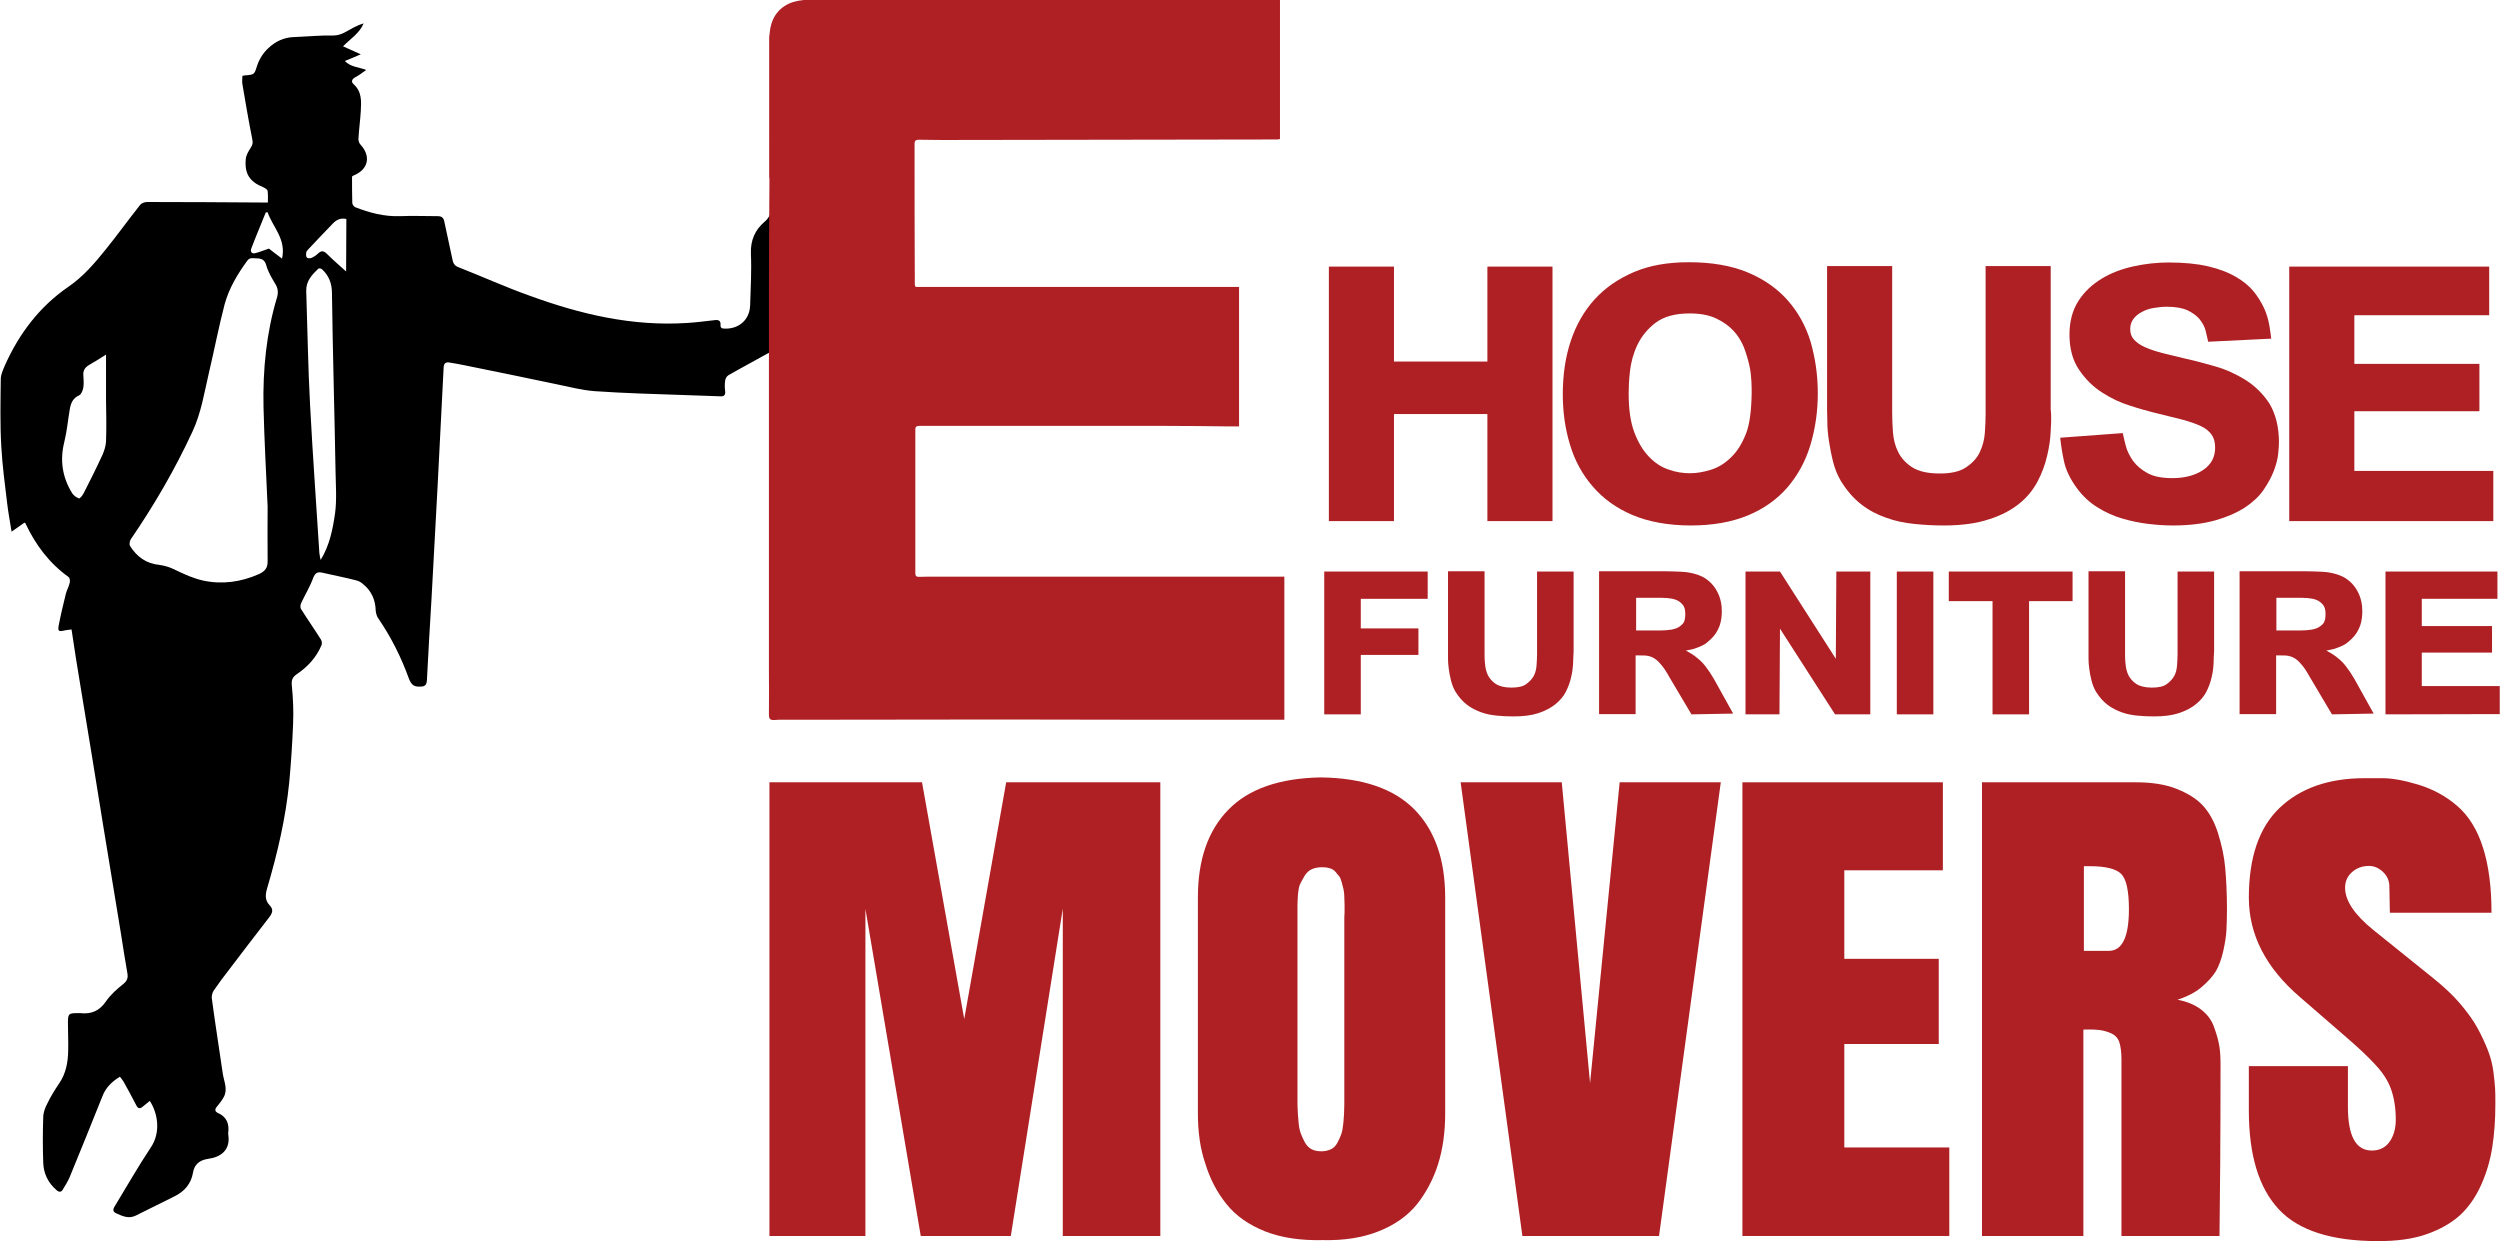 <svg xmlns="http://www.w3.org/2000/svg" xmlns:xlink="http://www.w3.org/1999/xlink" id="Layer_2_00000017508635526572640620000011175033834501217417_" x="0px" y="0px" viewBox="0 0 971.5 482.3" style="enable-background:new 0 0 971.5 482.3;" xml:space="preserve"><style type="text/css">	.st0{fill:#AF2024;}</style><path d="M299.6,91v-9c-0.3,1.5-0.9,2.8-2.4,4.1c-3.8,3.2-5.6,7.3-5.4,12.5c0.3,6.7-0.1,13.4-0.3,20.1c-0.2,5.6-4.4,9.2-9.9,9 c-1.1,0-1.7-0.3-1.6-1.5c0.1-1.5-0.7-2-2.2-1.8c-3.6,0.4-7.2,0.9-10.8,1.1c-21.3,1.4-41.5-3.4-61.2-10.6c-9.3-3.3-18.3-7.4-27.5-11 c-1.4-0.5-2.1-1.3-2.4-2.7c-1-5-2.2-9.9-3.2-14.9c-0.3-1.7-1-2.3-2.7-2.3c-4.9,0-9.8-0.2-14.6,0c-6.1,0.2-11.8-1.3-17.4-3.5 c-0.5-0.2-1.1-1.1-1.1-1.6c-0.1-3.5-0.1-7-0.1-10.3c0.4-0.3,0.5-0.4,0.6-0.4c5.7-2.3,6.9-7.4,2.7-12c-0.6-0.6-0.9-1.7-0.8-2.5 c0.2-3.5,0.7-7,0.9-10.5c0.2-3.8,0.5-7.5-2.8-10.5c-1.1-1-0.6-2,0.7-2.7c1.4-0.7,2.6-1.7,4.2-2.8c-3-1.2-6-1.1-8.3-3.5 c2.2-0.9,4.2-1.7,6.2-2.6c-2.3-1-4.4-2-6.9-3.1c3.1-3.1,6.5-5.2,8-8.9c-1.4,0.4-2.7,1-3.9,1.6c-2.5,1.3-4.7,3.1-7.9,3.1 c-5.1-0.1-10.2,0.4-15.2,0.6c-3.9,0.1-7.3,1.7-10,4.3c-1.9,1.7-3.5,4.2-4.3,6.6c-1.2,3.6-0.9,3.7-4.8,4c-0.3,0-0.6,0.1-1,0.2 c0,1.1-0.2,2.2,0,3.2c1.2,7.1,2.4,14.2,3.8,21.2c0.3,1.3,0.3,2.2-0.5,3.4c-0.9,1.4-1.9,3-2,4.6c-0.5,5.7,1.6,8.8,6.9,10.9 c0.6,0.3,1.5,0.8,1.6,1.4c0.2,1.4,0.1,2.9,0.1,4.5h-2.2c-14.9-0.1-29.8-0.2-44.7-0.2c-1,0-2.2,0.4-2.8,1.2 c-4.6,5.8-8.9,11.8-13.6,17.6c-4.2,5.2-8.6,10.3-14.3,14.2C15.3,119.2,7.4,129.7,1.9,142c-0.7,1.7-1.6,3.5-1.6,5.3 C0.2,156,0,164.7,0.5,173.4c0.4,7.4,1.4,14.9,2.3,22.3c0.4,3.5,1.1,7,1.7,10.9c2-1.4,3.6-2.5,5-3.5c0.3,0.2,0.4,0.2,0.4,0.3 c3.9,8.3,9.2,15.4,16.7,20.8c0.5,0.3,0.7,1.5,0.5,2.2c-0.3,1.5-1.1,2.8-1.5,4.3c-1,4.1-2,8.2-2.8,12.4c-0.4,2.2,0.1,2.4,2.2,1.9 c1-0.2,2-0.3,2.8-0.4c1.1,7.4,2.2,14.5,3.4,21.6c3,18.2,6,36.4,8.9,54.6c2.3,14,4.6,28,6.9,42c0.8,5.1,1.6,10.3,2.5,15.4 c0.3,1.6,0,2.9-1.5,4.1c-2.5,2-5,4.2-6.8,6.8c-2.5,3.7-5.7,5.1-10,4.6c-0.4,0-0.8,0-1.2,0c-3.3,0-3.6,0.3-3.6,3.7 c0,3.7,0.2,7.4,0.1,11.1c-0.1,4.4-0.9,8.7-3.5,12.5c-1.7,2.5-3.3,5.1-4.6,7.8c-0.9,1.7-1.6,3.6-1.6,5.4c-0.2,5.8-0.2,11.7,0,17.5 c0.1,4.3,1.9,8,5.2,10.8c1,0.9,1.9,0.8,2.5-0.4c0.9-1.5,1.8-2.9,2.5-4.5c4.3-10.5,8.6-21,12.8-31.6c1.3-3.4,3.7-5.7,6.8-7.6 c0.5,0.7,1,1.2,1.4,1.9c1.7,3,3.3,6,4.9,9.1c0.7,1.4,1.4,1.6,2.5,0.7c0.9-0.7,1.8-1.5,2.8-2.3c3.1,4.7,4.4,12.2,0.4,18.1 c-5,7.5-9.4,15.3-14.1,23c-0.8,1.3-0.5,2.1,0.7,2.6c2.4,1.1,4.8,2.2,7.5,0.9c5-2.5,10.1-5,15.1-7.5c3.8-1.9,6.4-4.7,7.2-9.2 c0.5-3.1,2.4-4.9,6-5.4c4.4-0.6,8.7-3.1,7.7-9.4c0-0.3-0.1-0.6,0-0.8c0.4-3.4-0.6-6.1-4-7.6c-1.4-0.6-1.2-1.6-0.3-2.6 c0.9-1.1,1.8-2.2,2.5-3.5c1.7-3,0.2-6-0.3-9c-1.4-9.8-3-19.6-4.3-29.5c-0.1-0.9,0.2-2.1,0.7-2.9c1.9-2.8,4-5.6,6.1-8.3 c5.1-6.7,10.2-13.4,15.4-20.1c1.3-1.7,2-3.1,0.2-4.9c-1.8-1.9-1.6-4.1-0.9-6.5c4-13.5,7.2-27.2,8.6-41.2c0.7-7.6,1.2-15.2,1.5-22.8 c0.2-4.9,0-9.9-0.5-14.8c-0.2-2.1,0.2-3.2,1.9-4.4c4.2-2.8,7.6-6.5,9.6-11.2c0.3-0.6,0.2-1.7-0.2-2.3c-2.5-4-5.2-7.8-7.7-11.8 c-0.4-0.6-0.3-1.8,0.1-2.5c1.5-3.2,3.4-6.3,4.6-9.6c0.8-2.1,1.8-2.5,3.8-2c4.3,1,8.6,1.8,12.8,2.9c1,0.2,1.9,0.7,2.7,1.4 c3.3,2.6,4.9,6.2,5,10.4c0.1,1,0.4,2.2,1,3c5,7.3,8.9,15.1,11.9,23.4c1,2.6,2.1,3.3,4.8,3.1c1.6-0.1,2.1-0.8,2.2-2.5 c0.5-10.6,1.2-21.2,1.8-31.9c0.8-14.2,1.5-28.4,2.3-42.5c0.8-15.7,1.6-31.4,2.4-47.1c0.1-1.7,0.9-2.2,2.4-1.9c1.8,0.3,3.6,0.6,5.5,1 c12,2.4,23.9,4.9,35.9,7.4c4.9,1,9.8,2.3,14.8,2.7c11.4,0.8,22.9,1.1,34.4,1.5c4.8,0.2,9.6,0.3,14.4,0.5c1.4,0.1,2.2-0.3,2-2 c-0.2-1.4-0.2-2.8,0-4.1c0.1-0.8,0.6-1.7,1.3-2.1c5.4-3.1,10.9-6,16.6-9.2c0,0.7,0.1,1.4,0.2,2.2V98.7c-0.1,0-0.2,0-0.3,0L299.6,91 L299.6,91L299.6,91z M41.2,171.6c-0.1,1.8-0.7,3.6-1.4,5.2c-2.3,5-4.8,10-7.3,14.9c-0.4,0.8-1.5,2.1-1.8,2c-1-0.4-2.1-1.1-2.7-2.1 c-3.8-6.2-4.8-12.8-3-19.9c1-4.1,1.4-8.4,2.1-12.6c0.4-2.4,1.2-4.4,3.7-5.5c0.8-0.4,1.4-1.9,1.6-3.1c0.2-1.5,0.1-3,0-4.5 c-0.2-1.9,0.5-3.1,2.1-4.1c2.1-1.2,4.2-2.5,6.7-4.1V155C41.3,160.7,41.4,166.1,41.2,171.6L41.2,171.6z M107.7,115.4 c-4.2,13.9-5.6,28.2-5.3,42.7c0.3,12.6,1,25.2,1.6,38.8c0,6.4-0.1,13.6,0,20.9c0.1,2.7-0.8,4.1-3.4,5.3c-7,3.1-14.3,4.1-21.7,2.5 c-3.6-0.8-7.2-2.4-10.5-4c-2.2-1.1-4.2-1.8-6.6-2.1c-5-0.5-8.7-3.2-11.3-7.4c-0.3-0.6-0.1-1.9,0.3-2.5c9.1-13.3,17.2-27.2,24-41.9 c3.4-7.3,4.6-15.2,6.4-22.9c2.1-8.9,3.8-17.8,6.1-26.6c1.7-6.2,5-11.7,8.8-16.9c1-1.4,2.3-0.9,3.5-0.9c2,0,3.3,0.5,3.9,2.8 c0.7,2.5,2.1,4.8,3.4,7C108,111.9,108.2,113.5,107.7,115.4L107.7,115.4z M109.6,100.5c-2.1-1.6-3.9-2.9-5.1-3.9 c-2.1,0.7-3.7,1.4-5.4,1.8c-1.2,0.3-1.9-0.6-1.5-1.7c1.8-4.8,3.8-9.4,5.7-14.2c0.2,0,0.5,0,0.7,0C106,88.3,111.3,92.9,109.6,100.5 L109.6,100.5z M130.2,199.5c-0.9,6.2-2.1,12.4-5.6,18.1c-0.2-0.9-0.4-1.8-0.5-2.7c-1.2-19.1-2.6-38.3-3.6-57.4 c-0.8-14.8-1-29.6-1.5-44.4c-0.1-3.9,2.2-6.3,4.7-8.7c0.2-0.2,1.1-0.1,1.4,0.2c2.7,2.5,3.9,5.5,3.9,9.4c0.3,23.2,1,46.3,1.4,69.5 C130.5,188.9,130.9,194.3,130.2,199.5L130.2,199.5z M134.5,105.5c-2.4-2.2-4.9-4.3-7.3-6.7c-1.3-1.3-2.2-1.6-3.6-0.3 c-0.7,0.7-1.6,1.3-2.5,1.7c-0.5,0.2-1.5,0.3-1.8-0.1c-0.4-0.3-0.4-1.2-0.3-1.9c0-0.4,0.4-0.9,0.7-1.2c3.2-3.4,6.5-6.9,9.8-10.3 c1.3-1.3,2.9-2.1,5.1-1.6L134.5,105.5L134.5,105.5z"></path><path class="st0" d="M499.1,224.1v55.6h-2.9c-15.5,0-31,0-46.5,0c-20.1,0-40.2-0.1-60.3-0.1c-27.5,0-55.1,0.1-82.6,0.1 c-1.9,0-3.9-0.1-5.8,0.1c-1.7,0.1-2.2-0.4-2.2-2.1c0.1-5.8,0-11.6,0-17.3c0-49,0-97.9,0-146.9c0-14.4,0.1-28.8,0.2-43.2 c0-0.6,0-1.1-0.1-1.7V14.4c0.1-0.5,0.1-1,0.2-1.6c0.4-5.1,2.8-9.2,7.5-11.4c2.2-1,4.9-1.4,7.3-1.5C338.5,0,363,0,387.5,0h109.9v54 c-0.3,0.1-0.6,0.2-1,0.2c-43.4,0.1-86.9,0.1-130.3,0.2c-3,0-6-0.1-9-0.1c-1.1,0-1.7,0.3-1.7,1.6c0,18.3,0,36.5,0.1,54.8 c0,0.1,0.1,0.2,0.3,0.8h125.7v54.2c-1.5,0-2.9,0-4.2,0c-8.2-0.1-16.4-0.2-24.5-0.2c-31.3,0-62.5,0-93.8,0c-0.6,0-1.2,0-1.8,0 c-1.1,0-1.6,0.4-1.5,1.7c0,17.5,0,35.1,0,52.6c0,5.2-0.5,4.3,4.4,4.3c46.1,0,92.2,0,138.3,0C498.4,224,498.7,224.1,499.1,224.1 L499.1,224.1z"></path><g>	<path class="st0" d="M578,202.5v-41.6h-36.3v41.6h-25.3v-98.9h25.3v36.9H578v-36.9h25.3v98.9H578z"></path>	<path class="st0" d="M706.4,152.8c0,7.2-1,13.9-2.9,20.2s-4.9,11.7-8.9,16.4c-4,4.6-9.1,8.3-15.4,10.9c-6.3,2.6-13.7,3.9-22.2,3.9  s-16.4-1.4-22.7-4.1c-6.3-2.7-11.4-6.4-15.4-11.1c-4-4.6-7-10.1-8.8-16.2c-1.9-6.2-2.8-12.7-2.8-19.6c0-7.5,1-14.4,3.1-20.7  s5.2-11.7,9.3-16.2s9.2-8,15.3-10.6s13.2-3.8,21.3-3.8c8.8,0,16.4,1.3,22.7,3.9s11.5,6.2,15.6,10.8s7.1,10,9,16.2  C705.4,139.1,706.4,145.7,706.4,152.8L706.4,152.8z M680.7,152.6c0-1,0-2.5-0.1-4.4s-0.3-4-0.8-6.2s-1.2-4.6-2.1-7  c-1-2.4-2.3-4.6-4.1-6.5c-1.8-1.9-4-3.5-6.8-4.8s-6.2-1.9-10.2-1.9c-5.6,0-10,1.2-13.2,3.6s-5.5,5.3-7.1,8.6  c-1.6,3.4-2.5,6.8-2.9,10.3s-0.5,6.4-0.5,8.6c0,6.1,0.7,11.1,2.2,15.1s3.4,7.1,5.7,9.5s4.9,4.1,7.7,5c2.8,1,5.5,1.4,8.2,1.4  c2.4,0,5.1-0.4,8-1.3c3-0.9,5.8-2.6,8.4-5.3c2.1-2.1,3.9-5,5.4-8.8C679.9,165,680.6,159.6,680.7,152.6L680.7,152.6z"></path>	<path class="st0" d="M796.9,167.4c-0.1,3.2-0.6,6.4-1.4,9.8s-2,6.7-3.7,9.9s-4,6.1-7.1,8.6s-7,4.6-11.8,6.1  c-4.8,1.6-10.6,2.4-17.5,2.4c-3.9,0-7.7-0.2-11.5-0.6c-3.8-0.4-7.4-1.1-10.9-2.4c-3.5-1.2-6.8-2.9-9.7-5.2c-3-2.3-5.6-5.3-8-9.2  c-1.3-2.2-2.3-4.7-3-7.5s-1.2-5.5-1.6-8.1c-0.4-2.7-0.6-5.1-0.6-7.2c0-2.1-0.1-3.6-0.1-4.6v-56h25.3v57.1c0,2.2,0.1,4.7,0.3,7.4  s0.8,5.3,2,7.7s3,4.4,5.5,6s6.1,2.4,10.7,2.4s7.8-0.8,10.2-2.4c2.4-1.6,4.2-3.5,5.3-5.8s1.8-4.8,2-7.5s0.3-5.1,0.3-7.3v-57.6h25.3  V159C797.2,161.4,797.1,164.2,796.9,167.4L796.9,167.4z"></path>	<path class="st0" d="M885.6,171.9c0,1-0.1,2.5-0.3,4.5s-0.8,4.2-1.7,6.6c-0.9,2.4-2.3,4.9-4,7.4s-4.2,4.8-7.2,6.8  c-3.1,2-6.9,3.7-11.5,5s-10.1,2-16.5,2c-3,0-6.1-0.2-9.5-0.6c-3.4-0.4-6.8-1.1-10.2-2.1s-6.7-2.5-9.7-4.4c-3.1-1.9-5.7-4.4-8-7.5  c-2.6-3.6-4.2-7-4.9-10.2s-1.2-6.3-1.5-9.3l24.3-1.8c0.3,1.4,0.7,3.1,1.2,5c0.5,2,1.5,3.9,2.8,5.8c1.4,1.9,3.3,3.5,5.7,4.8  s5.6,1.9,9.6,1.9c4.9,0,8.9-1.1,12-3.2s4.6-5,4.6-8.6c0-2-0.4-3.7-1.3-5c-0.9-1.3-2.3-2.5-4.2-3.4s-4.5-1.8-7.5-2.6  c-3.1-0.8-6.8-1.7-11.3-2.8c-2.3-0.6-5.3-1.4-8.9-2.6c-3.6-1.1-7.2-2.8-10.6-5c-3.5-2.2-6.5-5.1-9-8.8c-2.5-3.6-3.8-8.2-3.8-13.8  c0-5.2,1.2-9.5,3.5-13.1s5.4-6.4,9-8.6s7.8-3.8,12.4-4.8c4.6-1,9.1-1.5,13.6-1.5c6,0,11.1,0.5,15.4,1.5c4.3,1,7.9,2.4,10.8,4.1  s5.2,3.6,6.9,5.7s3,4.3,4,6.4c1,2.2,1.6,4.3,2,6.4s0.6,4,0.8,5.5l-24.5,1.2c-0.3-1.3-0.6-2.7-1-4.3c-0.4-1.6-1.2-3-2.3-4.4  s-2.7-2.5-4.7-3.5c-2-0.9-4.7-1.4-8-1.4c-1.8,0-3.6,0.2-5.3,0.5s-3.2,0.8-4.6,1.6c-1.3,0.7-2.4,1.6-3.2,2.7s-1.2,2.4-1.2,3.9  c0,1.7,0.5,3,1.5,4.1s2.4,2.1,4.2,2.9c1.8,0.8,4.1,1.6,6.8,2.3s5.9,1.4,9.5,2.3c3.2,0.7,6.9,1.7,11.1,2.9c4.2,1.2,8.1,3,11.8,5.3  c3.7,2.4,6.8,5.4,9.3,9.3C884.3,160.9,885.6,165.9,885.6,171.9L885.6,171.9z"></path>	<path class="st0" d="M889.6,202.5v-98.9h77.7v18.9h-52.4v18.9h48.6v18.4h-48.6V183h54v19.5H889.6L889.6,202.5z"></path></g><g>	<path class="st0" d="M528.8,232.7v11.5h22.4v10.3h-22.4v23.1h-14.2v-55.5h40.2v10.6L528.8,232.7L528.8,232.7z"></path>	<path class="st0" d="M611.3,257.8c-0.1,1.8-0.3,3.6-0.8,5.5c-0.4,1.9-1.1,3.7-2,5.5s-2.3,3.4-4,4.8s-3.9,2.6-6.6,3.5  c-2.7,0.9-5.9,1.3-9.8,1.3c-2.2,0-4.3-0.1-6.4-0.3s-4.2-0.6-6.1-1.3s-3.8-1.6-5.5-2.9s-3.2-3-4.5-5.1c-0.7-1.2-1.3-2.6-1.7-4.2  c-0.4-1.5-0.7-3.1-0.9-4.6s-0.3-2.8-0.3-4c0-1.2,0-2,0-2.6V222h14.2v32c0,1.2,0,2.6,0.2,4.1c0.1,1.5,0.5,3,1.1,4.3  c0.7,1.3,1.7,2.5,3.1,3.4s3.4,1.4,6,1.4s4.4-0.4,5.7-1.3s2.3-2,3-3.2c0.7-1.3,1-2.7,1.1-4.2s0.2-2.9,0.2-4.1v-32.3h14.2v31.1  C611.4,254.5,611.4,256.1,611.3,257.8L611.3,257.8z"></path>	<path class="st0" d="M657.3,277.6l-8.6-14.5c-1.1-2-2.1-3.5-3-4.6s-1.7-1.9-2.6-2.5s-1.7-0.9-2.6-1.1s-1.9-0.2-3-0.2h-1.9v22.8  h-14.2V222h26c1.9,0,4,0.1,6.3,0.2c2.3,0.1,4.5,0.6,6.4,1.3c1.7,0.6,3.1,1.5,4.3,2.6s2.1,2.3,2.8,3.6s1.2,2.6,1.5,4  s0.4,2.6,0.4,3.8c0,2.1-0.3,4-0.8,5.5c-0.6,1.6-1.3,2.9-2.2,4s-1.9,2-2.9,2.8s-2.2,1.3-3.2,1.7c-1.1,0.4-2,0.8-2.9,0.9  c-0.8,0.2-1.5,0.3-2,0.4c0.6,0.3,1.3,0.7,2.1,1.2s1.7,1.1,2.6,1.9c1,0.8,2,1.8,3,3.1c1,1.3,2.1,2.9,3.2,4.8l7.5,13.5L657.3,277.6  L657.3,277.6z M654.9,238.6c0-1.6-0.3-2.8-1-3.6s-1.5-1.5-2.6-1.9c-1-0.4-2.2-0.6-3.5-0.7s-2.6-0.1-3.9-0.1h-8.1V245h7.8  c1.3,0,2.6,0,4-0.1s2.6-0.3,3.7-0.7c1.1-0.4,2-1.1,2.7-1.9S654.9,240.1,654.9,238.6L654.9,238.6z"></path>	<path class="st0" d="M713.1,277.6l-21.4-33.3l-0.2,33.3h-13.2v-55.5h13.4l21.7,33.9l0.2-33.9h13.2v55.5H713.1L713.1,277.6z"></path>	<path class="st0" d="M737.1,277.6v-55.5h14.2v55.5H737.1z"></path>	<path class="st0" d="M788.5,233.6v44h-14.2v-44h-17v-11.5h48.1v11.5H788.5L788.5,233.6z"></path>	<path class="st0" d="M860.2,257.8c-0.1,1.8-0.3,3.6-0.8,5.5c-0.4,1.9-1.1,3.7-2,5.5s-2.3,3.4-4,4.8s-3.9,2.6-6.6,3.5  c-2.7,0.9-5.9,1.3-9.8,1.3c-2.2,0-4.3-0.1-6.4-0.3s-4.2-0.6-6.1-1.3s-3.8-1.6-5.5-2.9s-3.2-3-4.5-5.1c-0.7-1.2-1.3-2.6-1.7-4.2  c-0.4-1.5-0.7-3.1-0.9-4.6s-0.3-2.8-0.3-4c0-1.2,0-2,0-2.6V222h14.2v32c0,1.2,0,2.6,0.2,4.1c0.1,1.5,0.5,3,1.1,4.3  c0.7,1.3,1.7,2.5,3.1,3.4s3.4,1.4,6,1.4s4.4-0.4,5.7-1.3s2.3-2,3-3.2c0.7-1.3,1-2.7,1.1-4.2s0.2-2.9,0.2-4.1v-32.3h14.2v31.1  C860.3,254.5,860.2,256.1,860.2,257.8L860.2,257.8z"></path>	<path class="st0" d="M906.2,277.6l-8.6-14.5c-1.1-2-2.1-3.5-3-4.6s-1.7-1.9-2.6-2.5s-1.7-0.9-2.6-1.1s-1.9-0.2-3-0.2h-1.9v22.8  h-14.2V222h26c1.9,0,4,0.1,6.3,0.2c2.3,0.1,4.5,0.6,6.4,1.3c1.7,0.6,3.1,1.5,4.3,2.6s2.1,2.3,2.8,3.6s1.2,2.6,1.5,4  s0.4,2.6,0.4,3.8c0,2.1-0.3,4-0.8,5.5c-0.6,1.6-1.3,2.9-2.2,4s-1.9,2-2.9,2.8s-2.2,1.3-3.2,1.7c-1.1,0.4-2,0.8-2.9,0.9  c-0.8,0.2-1.5,0.3-2,0.4c0.6,0.3,1.3,0.7,2.1,1.2s1.7,1.1,2.6,1.9c1,0.8,2,1.8,3,3.1c1,1.3,2.1,2.9,3.2,4.8l7.5,13.5L906.2,277.6  L906.2,277.6z M903.7,238.6c0-1.6-0.3-2.8-1-3.6s-1.5-1.5-2.6-1.9c-1-0.4-2.2-0.6-3.5-0.7s-2.6-0.1-3.9-0.1h-8.1V245h7.8  c1.3,0,2.6,0,4-0.1s2.6-0.3,3.7-0.7c1.1-0.4,2-1.1,2.7-1.9S903.7,240.1,903.7,238.6L903.7,238.6z"></path>	<path class="st0" d="M927,277.6v-55.5h43.5v10.6h-29.4v10.6h27.3v10.3h-27.3v13h30.3v10.9L927,277.6L927,277.6z"></path></g><g>	<path class="st0" d="M392.8,480.3h-35l-21.5-127.1v127.1H299V304h59.3l16.4,92l16.3-92h59.9v176.3H413V353.1L392.8,480.3  L392.8,480.3z"></path>	<path class="st0" d="M465.5,432.7v-84c0-14.7,4-26.1,11.9-34.1c7.9-8.1,19.9-12.2,35.8-12.5c16.4,0.2,28.5,4.4,36.5,12.5  c7.9,8.1,11.9,19.5,11.9,34.1v84c0,7.2-0.9,13.7-2.7,19.5s-4.6,11.1-8.2,15.7c-3.7,4.6-8.7,8.1-15,10.6s-13.6,3.6-21.7,3.4  c-8.6,0.2-16.1-0.9-22.4-3.4s-11.3-6-15-10.6s-6.4-9.8-8.2-15.7C466.4,446.4,465.5,439.9,465.5,432.7L465.5,432.7z M513.5,447.4  c1.4,0,2.6-0.3,3.7-0.8s1.9-1.4,2.5-2.5s1.1-2.2,1.5-3.3s0.6-2.4,0.8-4.1s0.2-3.1,0.3-4c0-0.9,0.1-2.2,0.1-3.8v-71.7  c0-0.4,0-1.3,0.1-2.7c0-1.3,0-2.3,0-3s-0.1-1.6-0.1-2.9s-0.2-2.3-0.3-3c-0.2-0.7-0.4-1.6-0.7-2.7s-0.6-1.9-1-2.4s-1-1.1-1.5-1.8  c-0.6-0.6-1.3-1.1-2.2-1.3c-0.9-0.3-1.9-0.4-3-0.4c-1.5,0-2.9,0.3-4,0.8s-2,1.4-2.7,2.5s-1.2,2.2-1.7,3.1s-0.7,2.3-0.9,4.1  c-0.1,1.8-0.2,3.1-0.2,3.9v76.2c0,1.6,0,2.9,0.1,3.9c0,1,0.1,2.4,0.3,4.2c0.1,1.8,0.4,3.3,0.8,4.5c0.4,1.1,0.9,2.3,1.6,3.6  s1.6,2.2,2.7,2.8C510.6,447.1,512,447.4,513.5,447.4L513.5,447.4z"></path>	<path class="st0" d="M644.7,480.3h-53.1l-24-176.3h39.3l11,116.9L629.4,304h39.3L644.7,480.3L644.7,480.3z"></path>	<path class="st0" d="M677.1,480.3V304H755v34.2h-38.3v34.4h36.7v33.1h-36.7v40.2h40.8v34.4L677.1,480.3L677.1,480.3z"></path>	<path class="st0" d="M809.6,400.1v80.2h-39.4V304H830c6.1,0,11.4,0.8,15.7,2.5s7.8,3.8,10.3,6.5s4.5,6.3,5.9,10.7  c1.4,4.5,2.4,8.9,2.8,13.4c0.4,4.5,0.7,9.9,0.7,16.2c0,3.3-0.1,6-0.2,8.1s-0.5,4.8-1.2,8s-1.7,5.9-2.9,8c-1.3,2.1-3.2,4.2-5.7,6.3  s-5.6,3.6-9.2,4.8c3.6,0.7,6.6,1.9,9,3.7c2.4,1.8,4.1,4,5.1,6.7s1.7,5.1,2.1,7.4s0.5,4.8,0.5,7.6c0,29.1-0.2,51.3-0.4,66.4h-38.1  v-68.7c0-2.7-0.3-4.9-0.8-6.5s-1.6-2.8-3.1-3.5s-3-1.1-4.4-1.3S812.4,400,809.6,400.1L809.6,400.1z M809.8,336.6v32.9h9.7  c5.2,0,7.8-5.4,7.8-16.2c0-7.1-1-11.7-3-13.7s-6.1-3-12.3-3L809.8,336.6L809.8,336.6z"></path>	<path class="st0" d="M924.2,482.3c-18.1,0-31-4.1-38.7-12.4s-11.6-21-11.6-38.3v-17.3h38.5v15.8c0,11.4,3.1,17,9.3,17  c2.9,0,5.2-1.1,6.8-3.3s2.5-5.1,2.5-8.7c0-4.7-0.7-8.7-1.9-12s-3.2-6.3-5.9-9.2c-2.6-2.9-6.9-7-12.9-12.1l-16.5-14.3  c-13.3-11.4-19.9-24.3-19.9-38.7c0-15.6,4-27.3,12-34.9s19-11.5,33-11.5h6.9c3.6,0,8.3,0.8,13.9,2.5s10.7,4.4,15.2,8.3  s7.8,9.3,10,16.2s3.3,15.3,3.3,25.3h-39.5l-0.2-10.6c-0.1-2-0.9-3.8-2.5-5.3s-3.4-2.3-5.4-2.3c-2.6,0-4.8,0.8-6.6,2.4  s-2.7,3.6-2.7,6.1c0,5,3.7,10.5,11,16.4l23.6,19c3.8,3.1,7.2,6.2,10,9.5s5.1,6.4,6.8,9.5s3,6,4,8.5s1.8,5.3,2.2,8.3  s0.6,5.2,0.7,6.8c0.1,1.5,0.1,3.5,0.1,5.9c0,6.2-0.4,11.8-1.2,16.9s-2.2,9.9-4.3,14.6s-4.8,8.6-8.1,11.7c-3.4,3.1-7.7,5.6-13.1,7.5  S931.3,482.3,924.2,482.3L924.2,482.3z"></path></g></svg>